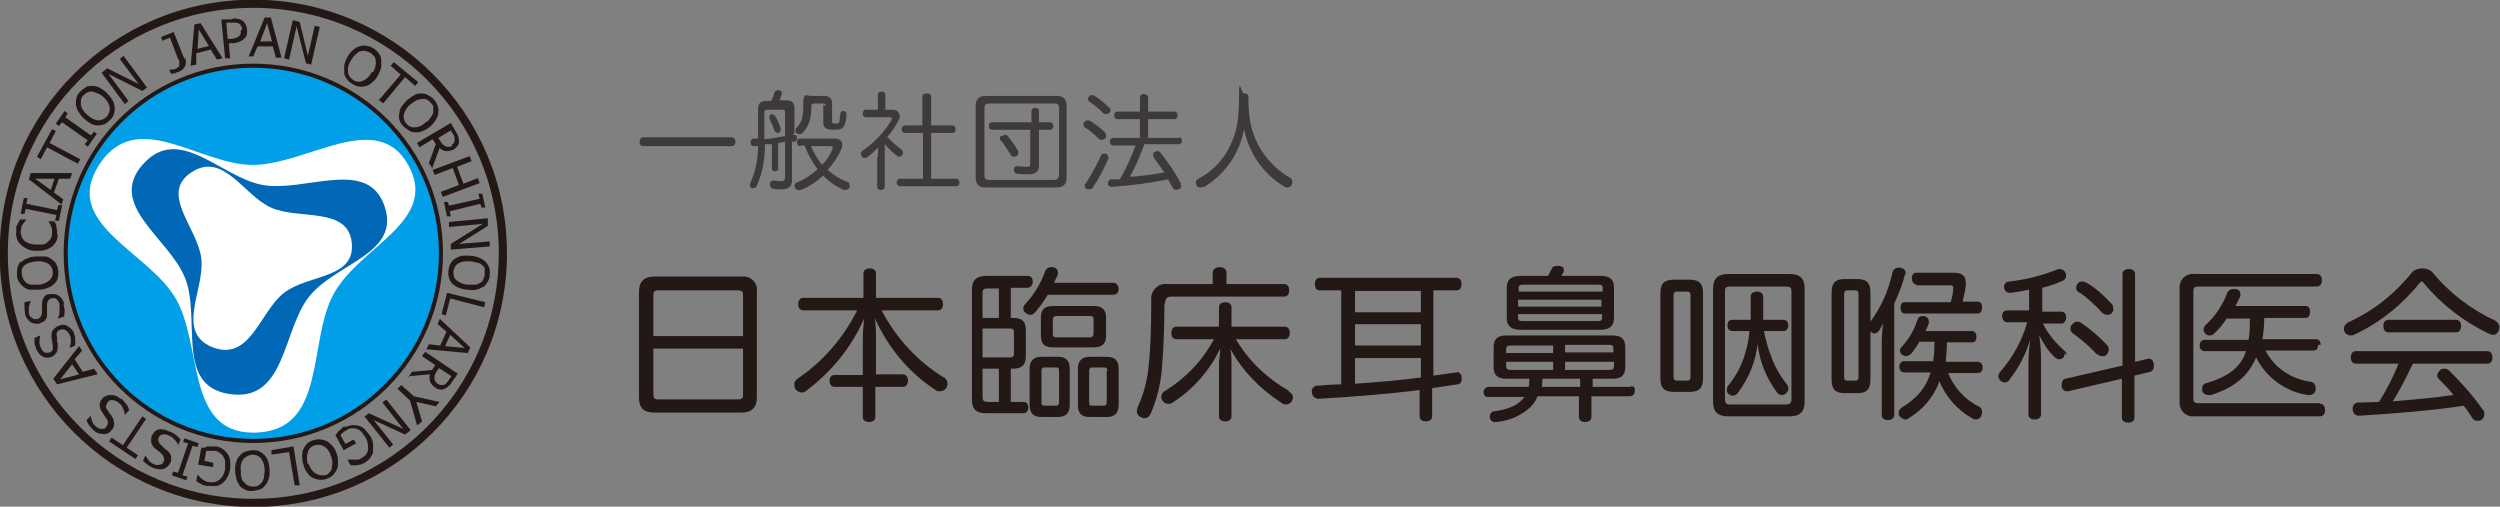 <?xml version="1.0" encoding="UTF-8"?>
<svg id="_レイヤー_2" data-name="レイヤー_2" xmlns="http://www.w3.org/2000/svg" version="1.1" viewBox="0 0 398.7 80.8">
  <rect x="0" y="0" width="398.7" height="80.8" fill="#808080" stroke="none"/>
  <!-- Generator: Adobe Illustrator 29.3.1, SVG Export Plug-In . SVG Version: 2.1.0 Build 151)  -->
  <defs>
    <style>
      .st0 {
        fill: #0068b6;
      }

      .st1 {
        fill: #3e3a39;
      }

      .st2 {
        fill: #231815;
      }

      .st3 {
        fill: #fff;
      }

      .st4 {
        stroke-width: 1.3px;
      }

      .st4, .st5 {
        fill: none;
        stroke: #231815;
        stroke-miterlimit: 10;
      }

      .st6 {
        fill: #009fe8;
      }

      .st5 {
        stroke-width: 1.3px;
      }
    </style>
  </defs>
  <path class="st1" d="M102.5,23.3c-.4,0-.5-.4-.5-.7s.2-.7.5-.7h14.2c.4,0,.6.4.6.7s-.2.7-.6.7h-14.2Z"/>
  <path class="st1" d="M126.4,21.5s0,0,.1,0c0,0,.1,0,.2,0,.3,0,.4.2.4.5h0c0,.3-.1.6-.4.6-.1,0-.2,0-.4,0v6.2c0,1-.6,1.4-1.6,1.4-.5,0-.9,0-1.4-.1-.3,0-.5-.3-.5-.6,0,0,0-.1,0-.2,0-.3.2-.5.5-.5,0,0,.1,0,.2,0,.3,0,.7.1,1,.1.5,0,.7-.1.7-.7v-5.6l-1.1.2v4.1c0,.3-.2.4-.5.4s-.5-.1-.5-.4v-3.9h-1.1c0,2.4-.4,4.6-1.3,6.6,0,.2-.3.4-.5.4-.1,0-.2,0-.3,0-.2,0-.3-.3-.3-.5,0-.1,0-.2.1-.4.8-1.8,1.2-3.8,1.2-5.8h-.7c0,0,0,0,0,0-.3,0-.5-.2-.5-.6h0c0-.3.2-.6.4-.6,0,0,0,0,0,0h.8v-4.7c0-.9.4-1.3,1.3-1.3h.8c.2-.4.4-.9.5-1.3,0-.2.3-.4.5-.4h.2c.3,0,.5.2.5.4,0,0,0,0,0,.1-.1.4-.2.7-.4,1.1h1.1c.9,0,1.3.4,1.3,1.3v3.9ZM125.2,17.9c0-.4-.2-.4-.5-.4h-2.3c-.3,0-.5.1-.5.4v4.3c1.1-.1,2.2-.3,3.3-.5v-3.9ZM123.2,18.3c.2,0,.4,0,.4.2.4.6.7,1.3.9,2,0,0,0,.2,0,.2,0,.2-.1.4-.3.5,0,0-.2,0-.2,0-.2,0-.4-.2-.5-.4-.2-.6-.5-1.3-.8-1.9,0,0,0-.1,0-.2,0-.2.1-.4.3-.5,0,0,.2,0,.3,0ZM127.6,23.3c-.3,0-.5-.2-.5-.6s.1-.6.5-.6h5.6c.5,0,1.1.3,1.1.8,0,0,0,.1,0,.2,0,.2,0,.4-.1.6-.5,1.2-1.3,2.4-2.2,3.4.9.8,2,1.5,3.1,1.9.2,0,.4.3.4.5,0,.1,0,.3,0,.4-.1.2-.3.3-.6.4-.1,0-.2,0-.3,0-1.2-.5-2.4-1.3-3.3-2.3-1.1,1-2.3,1.8-3.6,2.3-.1,0-.2,0-.4,0-.2,0-.4-.1-.5-.3,0-.1-.1-.2-.1-.4,0-.2.2-.5.4-.5,1.2-.5,2.3-1.2,3.3-2.1-.9-1.2-1.6-2.5-2.1-3.8h-.5ZM131.7,16.9c0-.3-.2-.4-.5-.4h-1.3c-.3,0-.5.1-.5.4,0,2.1-.4,3.2-1.4,4.3-.1.1-.3.2-.5.2-.2,0-.3,0-.5-.2-.2-.2-.2-.6,0-.8,0,0,0,0,0,0,1-1,1.1-1.8,1.1-3.8s.5-1.3,1.3-1.3h2c.9,0,1.3.4,1.3,1.2v2.8c0,.4.1.4.6.4s.5-.1.6-.4c0-.4.1-.8.1-1.1,0-.3.2-.5.5-.5,0,0,0,0,0,0h0c.3,0,.5.2.5.5,0,0,0,0,0,0,0,.7-.1,1.3-.4,1.9-.2.4-.6.6-1.6.6s-1.7-.2-1.7-1.1v-2.9ZM129.3,23.3c.5,1.1,1.1,2.1,1.8,3,.7-.7,1.3-1.6,1.7-2.6,0,0,0-.2,0-.2,0-.1-.1-.2-.3-.2h-3.3Z"/>
  <path class="st1" d="M140,25.2c0-.6,0-1.2.1-1.7-.6.6-1.2,1.1-1.8,1.6-.1,0-.3.1-.4.1-.2,0-.4-.1-.5-.3,0-.1-.1-.3-.1-.4,0-.2.1-.4.3-.5,1.9-1.3,3.5-3,4.6-4.9,0,0,0-.1,0-.2,0-.1,0-.2-.2-.2h-3.9c-.3,0-.5-.2-.5-.6s.2-.6.5-.6h1.9v-2.4c0-.3.3-.5.6-.5s.6.2.6.5v2.4h1.2c.6,0,1,.4,1.1.9,0,0,0,0,0,0,0,.2,0,.4-.1.6-.5,1-1.1,2-1.9,2.8.7.8,1.4,1.4,2.2,2,.2.1.3.3.3.5,0,.1,0,.3-.1.4-.1.2-.3.3-.5.3-.1,0-.3,0-.4-.2-.7-.5-1.3-1.1-1.9-1.8,0,.6,0,1.1,0,1.7v5.1c0,.3-.3.5-.6.5s-.6-.2-.6-.5v-4.8ZM144.3,21.2c-.3,0-.5-.3-.5-.6,0-.3.2-.6.5-.6,0,0,0,0,0,0h2.8v-4.6c0-.3.2-.5.7-.5s.7.2.7.5v4.6h3.4c.3,0,.5.2.5.6s-.2.6-.5.6h-3.4v7.3h4c.3,0,.5.2.5.6s-.2.6-.5.6h-9c-.3,0-.5-.3-.5-.6s.2-.6.5-.6h3.7v-7.3h-2.9Z"/>
  <path class="st1" d="M170.1,28.3c0,1.1-.5,1.6-1.6,1.6h-11.3c-1.1,0-1.6-.5-1.6-1.6v-11.4c0-1.1.5-1.6,1.6-1.6h11.3c1.1,0,1.6.5,1.6,1.6v11.4ZM168.1,28.7c.6,0,.8-.4.8-.9v-10.6c0-.5-.2-.7-.8-.7h-10.3c-.6,0-.8.2-.8.7v10.8c0,.5.2.7.8.7h10.3ZM158.2,20.7c-.3,0-.5-.2-.5-.6s.2-.6.5-.6h6.3v-1.8c0-.3.2-.5.6-.5s.6.2.6.5v1.8h1.8c.3,0,.5.3.5.6s-.2.6-.5.6h-1.8v5.6c0,1.1-.5,1.5-1.8,1.5-.6,0-1.1,0-1.7-.1-.3,0-.5-.3-.5-.5,0,0,0-.1,0-.2,0-.3.2-.5.5-.5,0,0,.1,0,.1,0,.4,0,.8.1,1.3.1.7,0,.7-.1.7-.6v-5.3h-6.3ZM160.2,21.5c.2,0,.4,0,.5.2.7.8,1.2,1.6,1.7,2.4,0,.1,0,.2,0,.3,0,.2-.1.4-.3.5-.1,0-.3.1-.4.1-.2,0-.4-.1-.5-.3-.5-.8-1-1.6-1.6-2.3-.2-.2-.2-.5,0-.7,0,0,0,0,.1,0,.1,0,.2-.1.4-.1h0Z"/>
  <path class="st1" d="M176.2,21.2c.2.1.2.3.2.5,0,.2,0,.3-.2.4-.1.1-.3.2-.5.2-.2,0-.3,0-.5-.2-.7-.7-1.4-1.3-2.2-1.8-.1,0-.2-.3-.2-.4,0-.1,0-.3.1-.4.1-.2.3-.3.6-.3.1,0,.2,0,.4.1.8.5,1.6,1.1,2.3,1.8ZM176.8,24.9c0,0,0,.2,0,.3-.7,1.6-1.5,3.2-2.5,4.7-.1.2-.3.3-.6.3-.2,0-.3,0-.4-.1-.2,0-.3-.3-.3-.4,0-.2,0-.4.2-.5.9-1.4,1.7-2.9,2.4-4.4,0-.2.3-.3.5-.3.1,0,.2,0,.3,0,.2.1.3.3.3.6h0ZM176.9,17.1c.1.1.2.3.2.5,0,.2,0,.3-.2.4-.1.1-.3.2-.5.2-.2,0-.3,0-.5-.2-.7-.7-1.4-1.3-2.2-1.8-.1,0-.2-.3-.2-.4,0-.2,0-.3.2-.4.2-.3.6-.3.9-.1.8.5,1.6,1.2,2.3,1.9ZM188,21.9c.3,0,.5.2.5.5,0,0,0,0,0,0,0,.4-.2.6-.5.6h-5.5c-.3.8-.6,1.6-.9,2.3-.4,1-.9,1.9-1.4,2.9,1.9-.1,3.7-.4,5.5-.7-.6-.8-1.2-1.7-1.7-2.4,0-.1-.1-.2-.1-.4,0-.2.1-.4.3-.5.1,0,.2-.1.4-.1.2,0,.4.1.5.3,1.2,1.5,2.3,3.1,3.2,4.8,0,.1,0,.3.1.4,0,.2-.1.5-.4.6-.1,0-.2,0-.4.1-.3,0-.5-.2-.6-.4-.2-.4-.5-.8-.7-1.3-3,.6-6,1-9,1.2h0c-.3,0-.6-.2-.6-.5,0,0,0,0,0,0h0c0-.4.2-.7.5-.7,0,0,0,0,0,0h1.4c1-1.7,1.8-3.5,2.5-5.4h-3.6c-.3,0-.5-.3-.5-.6,0-.3.2-.6.5-.6,0,0,0,0,0,0h4.3v-3h-3.6c-.3,0-.5-.2-.5-.6s.2-.6.5-.6h3.6v-2.3c0-.3.2-.5.6-.5s.7.2.7.5v2.3h4.2c.3,0,.5.2.5.6s-.2.6-.5.6h-4.2v3h4.9Z"/>
  <path class="st1" d="M191.9,29.8c-.1,0-.3.1-.5.1-.3,0-.5-.1-.6-.4,0-.1-.1-.3-.1-.4,0-.3.2-.5.4-.6,2.2-1.1,3.9-2.9,5-5.1,1.1-2.2,1.5-4.2,1.5-7.9s.3-.6.8-.6.7.2.7.6c0,3.7.5,5.5,1.6,7.7,1.2,2.2,3,4,5.1,5.2.2.1.3.4.3.6,0,.2,0,.3-.1.5-.1.2-.4.4-.6.4-.2,0-.3,0-.5-.1-3.4-2-5.7-5.3-6.5-9.2-.7,3.9-3.1,7.3-6.5,9.3Z"/>
  <path class="st2" d="M118.2,44.1h-13.8c-1.7,0-2.5.8-2.5,2.5v16.8c0,1.7.8,2.4,2.5,2.4h13.8c1.7,0,2.5-.8,2.5-2.4v-16.8c.2-1.2-.6-2.3-1.8-2.5-.2,0-.5,0-.7,0ZM118.5,55.6v7.4c0,.5-.2.7-.8.7h-12.7c-.6,0-.8-.2-.8-.7v-7.4h14.3ZM104.2,53.6v-6.6c0-.5.2-.7.8-.7h12.7c.6,0,.8.2.8.7v6.6h-14.4Z"/>
  <path class="st2" d="M150.5,60.2c-4.2-2.6-7.6-6.3-9.9-10.7h9c.5,0,.8-.4.8-1s-.3-1-.8-1h-9.9v-3.9c0-.5-.4-.8-1-.8s-1,.3-1,.8v3.9h-9.6c-.5,0-.8.4-.8,1s.3,1,.8,1h8.6c-2.2,4.4-5.4,8.1-9.5,10.9-.3.2-.6.6-.5,1,0,.3,0,.5.2.7.2.3.5.4.9.5.3,0,.6-.1.8-.3,4-3,7.2-6.9,9.2-11.5-.1,1.1-.2,2.3-.2,3.4v5.6h-4.5c-.5,0-.8.4-.8.9,0,0,0,0,0,0,0,.6.3,1,.8,1h4.5v4.8c0,.5.4.8,1,.8s1-.3,1-.8v-4.8h4.4c.5,0,.8-.4.8-1s-.3-1-.8-1h-4.3v-5.6c0-1.2,0-2.3-.2-3.4,2.1,4.7,5.4,8.7,9.7,11.5.2.2.5.2.7.2.4,0,.8-.2,1-.5.1-.2.2-.4.2-.7,0-.5-.3-.9-.7-1.1Z"/>
  <path class="st2" d="M163,64.1h-1.8v-5.3h.3c1.5,0,2.1-.6,2.1-2v-4.1c0-1.5-.6-2-2.1-2h-.3v-4.8h2.6c.5,0,.9-.4.9-.9,0,0,0,0,0-.1,0-.6-.3-.9-.8-.9h-6.6c-1.6,0-2.3.7-2.3,2.2v17.5c0,1.6.7,2.2,2.3,2.2h5.9c.5,0,.8-.4.8-.9,0-.5-.3-.9-.7-.9,0,0,0,0,0,0ZM161.7,53v3.4c0,.5-.2.6-.7.6h-4.3v-4.6h4.3c.5,0,.7,0,.7.6ZM156.7,50.7v-4c0-.5.2-.7.8-.7h1.8v4.7h-2.6ZM159.3,58.8v5.3h-1.8c-.5,0-.8-.2-.8-.7v-4.6h2.6Z"/>
  <path class="st2" d="M176.4,56.9h-2.6c-1.2,0-1.9.6-1.9,1.9v5.7c0,1.4.5,2,1.9,2h2.7c1.3,0,1.9-.6,1.9-2v-5.7c0-1.3-.6-1.9-1.9-1.9ZM176.5,59.2v4.9c0,.4-.1.6-.5.6h-1.8c-.4,0-.5-.1-.5-.6v-4.9c0-.5.2-.6.5-.6h1.8c.4,0,.6.1.6.6h0Z"/>
  <path class="st2" d="M168.7,56.9h-2.6c-1.2,0-1.9.6-1.9,1.9v5.7c0,1.4.6,2,1.9,2h2.6c1.3,0,1.9-.6,1.9-2v-5.7c0-1.3-.6-1.9-1.9-1.9ZM168.9,59.2v4.9c0,.4-.1.6-.5.6h-1.8c-.4,0-.5-.1-.5-.6v-4.9c0-.4.1-.6.5-.6h1.8c.3,0,.5,0,.5.6h0Z"/>
  <path class="st2" d="M168,55.4h6.4c1.4,0,2-.6,2-1.9v-2.8c0-1.3-.6-1.9-2-1.9h-6.4c-1.5,0-2,.6-2,1.9v2.8c0,1.3.5,1.9,2,1.9ZM167.9,53.2v-2.2c0-.4.2-.6.6-.6h5.3c.5,0,.6.1.6.6v2.2c0,.4-.2.6-.6.6h-5.3c-.5,0-.6-.2-.6-.6h0Z"/>
  <path class="st2" d="M177.6,45.1h-9.5c.2-.4.4-.9.6-1.3,0-.1,0-.2,0-.4,0-.4-.2-.6-.7-.8h0c-.1,0-.2,0-.4,0-.4,0-.7.2-.9.6-.7,2-1.8,3.8-3.2,5.3-.2.2-.3.4-.3.7,0,.3.1.6.4.7.2.2.4.3.7.3.3,0,.5-.1.7-.3.8-.9,1.5-1.9,2.1-2.9h10.5c.5,0,.8-.4.8-.9s-.3-1-.8-1Z"/>
  <path class="st2" d="M205.5,62.3c-3.5-2-6.4-4.8-8.4-8.2h7.8c.5,0,.8-.4.8-1s-.3-1-.8-1h-8.5v-3.1c0-.5-.4-.8-1-.8s-1,.3-1,.8v3.1h-6.8c-.5,0-.8.4-.8,1s.3,1,.8,1h6c-1.8,3.4-4.6,6.3-7.9,8.3-.3.2-.5.5-.5.9,0,.2,0,.4.2.6.2.3.5.5.9.5.3,0,.5,0,.7-.2,3.3-2.1,5.9-5.1,7.6-8.6,0,.8-.2,1.8-.2,2.4v8.4c0,.5.4.8,1,.8s1-.3,1-.8v-8.4c0-.8,0-1.6-.2-2.4,1.9,3.5,4.7,6.4,8.1,8.6.2.2.5.3.8.3.4,0,.7-.2.9-.5.1-.2.2-.4.2-.6,0-.4-.2-.7-.6-.9Z"/>
  <path class="st2" d="M185.8,48.4c0-.8.3-1.1,1.1-1.1h17.9c.5,0,.8-.4.8-1s-.3-1-.8-1h-9.2v-1.8c0-.5-.4-.9-1.1-.9s-1.1.4-1.1.9v1.8h-7.2c-1.3-.2-2.5.8-2.6,2.1,0,.2,0,.4,0,.6,0,4-.1,7.5-.4,10.2-.2,2.4-.8,4.7-1.8,6.8,0,.2-.1.4-.1.6,0,.4.3.8.6.9.2.1.4.2.6.2.5,0,.8-.3,1-.7,1-2.3,1.6-4.7,1.8-7.2.3-3.5.4-6.9.4-10.4Z"/>
  <path class="st2" d="M232.4,59.4c0,0-.1,0-.2,0l-3.6.5v-13.6h3.7c.6,0,.8-.5.8-1s-.3-1-.8-1h-21.8c-.5,0-.8.4-.8,1s.2,1,.8,1h3.4v15c-1.2,0-2.5.1-3.6.2h-.2c-.5,0-.9.4-.9.9,0,0,0,0,0,0h0c0,.7.4,1.1,1,1.2h0c5.2-.3,10.7-.7,16.2-1.4v4.2c0,.5.4.8,1,.8s1-.3,1-.8v-4.5c1.3-.2,2.6-.4,4-.6.5,0,.8-.5.7-1,0,0,0,0,0,0v-.2c0-.4-.4-.8-.8-.8ZM216.1,61.3v-4.2h10.5v3.1c-3,.4-6.2.7-10.5,1ZM226.6,51.7v3.4h-10.5v-3.4h10.5ZM226.6,46.4v3.4h-10.5v-3.4h10.5Z"/>
  <path class="st2" d="M242.4,52.6h12.8c1.5,0,2.2-.6,2.2-1.9v-4.8c0-1.3-.6-1.9-2.2-1.9h-6.2c.1-.2.3-.5.4-.7,0,0,0-.2,0-.3,0-.3-.2-.5-.7-.6-.1,0-.3,0-.4,0-.3,0-.7.1-.8.4-.2.4-.4.8-.6,1.2h-4.4c-1.5,0-2.2.6-2.2,1.9v4.8c0,1.3.7,1.9,2.2,1.9ZM255.5,46.5h-13.3v-.6c0-.4.2-.5.7-.5h12c.5,0,.7.1.7.5v.6ZM242.1,48.9v-1.1h13.3v1.1h-13.3ZM255.5,50.1v.6c0,.4-.2.5-.7.5h-12c-.5,0-.7-.1-.7-.5v-.6h13.4Z"/>
  <path class="st2" d="M260.1,61.7h-6.1v-1.3h3.2c1.4,0,2-.6,2-1.9v-3.1c0-1.3-.6-1.9-2-1.9h-17c-1.4,0-2,.6-2,1.9v3.1c0,1.3.6,1.9,2,1.9h3.7c0,.4,0,.9-.1,1.3h-6.4c-.4,0-.7.3-.8.7,0,0,0,0,0,.1,0,.4.2.8.6.8,0,0,0,0,.1,0h5.8c-.1.2-.3.4-.5.6-.8.8-2.2,1.4-4.3,1.7-.4,0-.7.4-.7.8,0,0,0,.1,0,.2,0,.4.5.8.9.7h.2c2-.2,3.9-1,5.4-2.4.5-.5.9-1.1,1.1-1.7h6.6v3.3c0,.5.4.8,1,.8s1-.3,1-.8v-3.3h6.1c.4,0,.8-.3.8-.7,0,0,0,0,0-.1.1-.6-.1-.8-.6-.8ZM252,60.4v1.3h-6.1c0-.4.1-.9.1-1.3h6ZM247.7,57.7v1.3h-6.8c-.5,0-.7-.2-.7-.6v-.7h7.5ZM240.2,56.3v-.6c0-.4.2-.6.7-.6h6.8v1.2h-7.5ZM256.6,59h-7v-1.3h7.8v.7c0,.4-.2.6-.7.6h0ZM249.6,56.3v-1.3h7c.5,0,.7.1.7.6v.6h-7.7Z"/>
  <path class="st2" d="M285.4,43.7h-9.8c-1.6,0-2.4.7-2.4,2.3v18.1c0,1.6.8,2.3,2.4,2.3h9.8c1.6,0,2.4-.7,2.4-2.3v-18.1c0-1.6-.7-2.3-2.4-2.3ZM285.7,46.4v17.3c0,.5-.2.8-.8.8h-9c-.6,0-.8-.2-.8-.8v-17.3c0-.5.2-.7.8-.7h9c.6,0,.8.2.8.7h0Z"/>
  <path class="st2" d="M269.4,44.6h-2.4c-1.6,0-2.2.6-2.2,2.2v13.5c0,1.6.6,2.2,2.2,2.2h2.4c1.6,0,2.2-.6,2.2-2.2v-13.5c0-1.6-.6-2.2-2.2-2.2ZM269.6,47.1v13c0,.5-.2.6-.6.6h-1.5c-.4,0-.6-.1-.6-.6v-13c0-.5.2-.6.6-.6h1.5c.4,0,.6.1.6.6Z"/>
  <path class="st2" d="M282.4,56.7c-.5-1.3-.8-2.6-1.1-3.9h3.1c.5,0,.8-.4.8-.9s-.3-.9-.8-.9h-3.2c0-.7,0-1.4,0-2.2v-1.4c0-.6-.4-.9-1-.9s-1,.3-1,.8c0,1.4,0,2.6,0,3.7h-2.9c-.5,0-.8.3-.8.9s.3.9.8.9h2.7c-.1,1.2-.3,2.4-.7,3.6-.5,1.8-1.4,3.5-2.6,5-.2.2-.3.5-.3.8,0,.3.1.6.4.7.2.2.4.2.6.2.3,0,.6-.2.8-.5,1.7-2.3,2.8-4.9,3.1-7.8.3,2.8,1.4,5.5,3.1,7.8.2.3.5.4.8.4.5,0,1-.5,1-1,0-.3-.1-.6-.3-.8-1.1-1.4-2-3-2.5-4.6Z"/>
  <path class="st2" d="M303.9,43.8c0,0,0-.2,0-.3,0-.4-.3-.7-.8-.8-.1,0-.2,0-.4,0-.4,0-.8.3-.9.8-.6,2.8-1.8,5.5-3.5,7.8v-4.6c0-1.6-.6-2.2-2.1-2.2h-2c-1.5,0-2.1.6-2.1,2.2v13.8c0,1.6.6,2.2,2.1,2.2h2c1.5,0,2.1-.6,2.1-2.2v-7.7h0c.1.2.3.3.6.4.3,0,.6-.2.8-.5.2-.3.4-.7.6-1.1-.1,1-.2,2-.2,2.9v11.7c0,.5.4.8,1,.8s1-.4,1-.8v-17.8c.7-1.5,1.3-3,1.7-4.6h0ZM296.4,46.9v13.2c0,.5-.2.6-.6.6h-1.1c-.4,0-.6-.1-.6-.6v-13.2c0-.5.2-.6.6-.6h1.1c.4,0,.6.1.6.6Z"/>
  <path class="st2" d="M315.7,64.9c-2.3-1.1-4.1-3.1-5-5.4h4.7c.5,0,.8-.4.8-.9s-.3-.9-.8-.9h-5.1c.1-1,.2-2.1.2-3.1h4c.5,0,.7-.3.7-.9s-.3-.9-.7-.9h-7.4c.2-.4.3-.8.5-1.2,0-.1,0-.2,0-.4,0-.4-.3-.7-.7-.8,0,0-.2,0-.3,0-.4,0-.7.2-.8.6-.5,1.6-1.4,3.1-2.5,4.3-.2.2-.3.4-.3.6,0,.3.1.5.4.7.2.1.4.2.6.2.3,0,.6-.2.8-.4.5-.6.9-1.2,1.3-1.9h2.4c0,1,0,2.1-.2,3.1h-4.6c-.5,0-.8.4-.8.9s.3.9.8.9h4.2c-.7,2.3-2,4-4.6,5.6-.3.2-.5.5-.5.8,0,.2,0,.4.1.5.2.3.5.5.9.6.2,0,.4,0,.6-.2,2.3-1.4,4-3.4,4.9-5.9,1,2.5,2.9,4.6,5.2,5.9.2.1.4.2.6.2.4,0,.7-.2.9-.6,0-.2.1-.4.1-.6,0-.4-.2-.8-.6-.9Z"/>
  <path class="st2" d="M305.7,45.5h5.3c.4,0,.5.1.5.4h0c0,.9-.2,1.6-.4,2.3h-7.3c-.5,0-.7.3-.7.9s.3.9.7.9h11.6c.5,0,.7-.4.7-1s-.3-.9-.7-.9h-2.4c.2-.8.4-1.7.5-2.6,0-.1,0-.3,0-.4,0-1.1-.6-1.6-1.9-1.6h-6c-.5,0-.7.4-.7.9s.3,1,.8,1Z"/>
  <path class="st2" d="M331.6,46.6c1.4,1,2.6,2.1,3.7,3.3.2.2.5.3.8.3.3,0,.6-.1.7-.3.2-.2.3-.5.2-.7,0-.3,0-.5-.2-.7-1.2-1.3-2.5-2.5-4-3.4-.2-.1-.5-.2-.7-.2-.3,0-.6.1-.7.3-.2.2-.3.4-.3.7,0,.3.2.6.5.8Z"/>
  <path class="st2" d="M334.5,56.5c.2.2.5.3.8.3.3,0,.5,0,.7-.3.2-.2.3-.5.3-.8,0-.3-.1-.5-.3-.7h0c-1.2-1.3-2.6-2.5-4.1-3.5-.4-.3-1-.3-1.4.2-.2.2-.3.4-.3.7,0,.3.1.5.3.7,1.4,1,2.7,2.1,3.9,3.4Z"/>
  <path class="st2" d="M342.8,57.2c0,0-.1,0-.2,0l-2.1.5v-14c0-.5-.4-.8-1-.8s-1,.3-1,.8v14.6l-9.1,2.1c-.4,0-.6.5-.6.9,0,0,0,.2,0,.3,0,.4.4.8.8.8,0,0,.2,0,.2,0l8.6-2v6.2c0,.5.4.8,1,.8s1-.3,1-.8v-6.7l2.5-.6c.4-.1.6-.5.6-.9,0-.1,0-.2,0-.3-.1-.6-.4-.9-.8-.9Z"/>
  <path class="st2" d="M329.6,56.7c0-.3-.1-.6-.4-.8-1.4-1.2-2.6-2.7-3.4-4.3h2.9c.5,0,.8-.4.8-1s-.3-.9-.8-.9h-3v-3.8c1.1-.3,2.2-.6,3.2-1.1.3-.1.6-.4.6-.8,0-.2,0-.4-.1-.5-.1-.3-.5-.6-.9-.6-.2,0-.3,0-.5.1-2.4,1-5,1.6-7.6,1.9-.4,0-.8.4-.8.8,0,0,0,0,0,0h0c0,.6.4,1,.9,1,0,0,0,0,0,0h.1c1-.1,2-.3,3-.5v3.3h-3.5c-.5,0-.8.4-.8.9s.3,1,.8,1h3.2c-.8,2.9-2.3,5.6-4.3,7.9-.2.2-.3.5-.3.7,0,.3.2.6.4.8.2.1.4.2.6.2.3,0,.7-.2.8-.5,1.5-1.9,2.6-4.1,3.3-6.4h0c-.2,1.3-.3,2.6-.3,3.8v8.2c0,.5.4.8,1,.8s1-.3,1-.8v-9c0-1.2-.1-2.5-.3-3.7.6,1.3,1.4,2.5,2.4,3.5.2.2.5.4.8.4.3,0,.5-.1.7-.3.1-.2.2-.5.2-.7Z"/>
  <path class="st2" d="M370.1,55c0-.6-.3-.9-.8-.9h-8.5c.2-1.1.3-2.3.3-3.4h6.6c.5,0,.7-.4.7-1s-.3-.9-.7-.9h-11.2c.3-.6.6-1.1.8-1.6,0-.1,0-.2,0-.3,0-.4-.3-.8-.8-.8-.1,0-.3,0-.4,0-.4,0-.7.2-.9.6-.7,1.9-1.9,3.7-3.4,5.1-.4.3-.5.9-.2,1.3,0,0,0,0,.1.1.2.2.4.3.7.3.3,0,.5-.1.7-.3.8-.7,1.4-1.5,2-2.4h3.7c0,1.1,0,2.3-.2,3.4h-7c-.5,0-.8.4-.8.9s.3.9.8.9h6.6c-.8,2.5-2.7,4-6.3,5.1-.4,0-.7.4-.7.8,0,.2,0,.3,0,.4.1.4.5.7,1,.7.1,0,.3,0,.4,0,3.8-1.2,6-3.1,7.2-6,1.6,3.2,4.7,5.5,8.3,6,0,0,.1,0,.2,0,.5,0,.9-.3,1-.8,0,0,0-.2,0-.3,0-.5-.3-.9-.7-1-3.1-.4-5.9-2.2-7.3-5h7.7c.5,0,.7-.4.7-.9Z"/>
  <path class="st2" d="M370,64.3h-19.4c-.6,0-.8-.2-.8-.7v-17.2c0-.5.2-.7.8-.7h18.9c.5,0,.8-.4.8-1s-.3-1-.8-1h-19.4c-1.2-.2-2.3.6-2.5,1.8,0,.2,0,.4,0,.6v17.9c-.1,1.2.7,2.3,1.9,2.4.2,0,.4,0,.6,0h19.9c.5,0,.8-.4.8-1s-.3-1-.8-1Z"/>
  <path class="st2" d="M398.1,51.2c-4-1.8-7.5-4.5-10.2-7.8-.4-.4-1-.6-1.6-.6-.6,0-1.2.2-1.6.6-2.7,3.4-6.2,6.2-10.2,8-.4.2-.7.6-.7,1,0,.2,0,.3.1.5.2.4.6.6,1,.6.2,0,.3,0,.5-.1,4.1-1.9,7.7-4.8,10.5-8.3.1-.1.2-.2.3-.2s.2,0,.3.2c2.8,3.4,6.4,6.2,10.4,8.1.2.1.5.2.7.2.4,0,.8-.3.9-.7,0-.2.1-.3.1-.5,0-.4-.3-.9-.7-1Z"/>
  <path class="st2" d="M396.9,56h-21.2c-.5,0-.8.4-.8,1s.3,1,.8,1h6.8c-.8,2.1-1.9,4.2-3.1,6.1-1,0-2.2.1-3.3.1-.5,0-.9.4-.9.9,0,0,0,0,0,.1h0c0,.6.4,1.1,1,1.1h0c6.6-.4,12.2-.9,16.7-1.6.6.7,1,1.4,1.4,2,.2.3.5.4.8.4.3,0,.5,0,.7-.2.3-.2.4-.5.4-.9,0-.2,0-.4-.2-.6-1.6-2.3-3.5-4.4-5.4-6.3-.2-.2-.5-.3-.8-.3-.3,0-.5,0-.7.3-.2.2-.4.4-.4.7,0,.2,0,.4.2.6.8.8,1.7,1.7,2.4,2.6-2.9.4-6,.7-9.7,1,1.2-1.9,2.2-3.9,3.2-6h11.9c.5,0,.8-.4.8-1s-.3-1-.8-1Z"/>
  <path class="st2" d="M391.7,53c.5,0,.8-.4.8-1s-.3-1-.8-1h-10.8c-.5,0-.8.4-.8,1s.3,1,.8,1h10.8Z"/>
  <path class="st2" d="M29.5,9.2c.2.4.2.9,0,1.4-.2.4-.6.7-1.1.9-.2,0-.3.1-.5.2-.2,0-.4,0-.6.1l-.3-.7h.4c.2,0,.3,0,.5-.1.2,0,.4-.2.5-.3.1,0,.2-.2.2-.4,0-.1,0-.3,0-.4,0-.2-.1-.4-.2-.5l-1.3-3.4-1.2.5-.2-.6,2-.8,1.7,4.3Z"/>
  <path class="st2" d="M30.4,10.5l.6-6.6,1-.2,3.5,5.6-.9.2-1-1.6-2.3.6v1.8c-.1,0-.9.2-.9.2ZM33.3,7.3l-1.6-2.6-.2,3.1,1.9-.5Z"/>
  <path class="st2" d="M39.4,4.6c0,.3,0,.5,0,.8,0,.2-.2.5-.4.7-.2.2-.4.4-.7.5-.3.2-.7.2-1.1.3h-.7c0,0,.2,2.4.2,2.4h-.8c0,0-.6-6.2-.6-6.2h1.6c.3-.2.6-.2.9-.1.2,0,.5.1.7.2.2.1.5.3.6.6.2.3.3.6.3.9ZM38.6,4.7c0-.2,0-.4-.2-.6,0-.2-.2-.3-.4-.4-.1,0-.3-.1-.5-.1-.2,0-.4,0-.7,0h-.7c0,0,.2,2.6.2,2.6h.6c.3,0,.5-.1.8-.2.2,0,.4-.2.5-.3.1-.1.2-.3.2-.4,0-.2,0-.4,0-.5Z"/>
  <path class="st2" d="M39.7,8.9l2.5-6.1h1c0,0,1.7,6.4,1.7,6.4h-.9l-.5-1.8h-2.4c0-.1-.7,1.6-.7,1.6h-.8ZM43.4,6.7l-.8-3-1.1,2.9h1.9Z"/>
  <path class="st2" d="M49.7,10.3l-.9-.2-1.5-5.9-1.2,5.3-.8-.2,1.4-6.1,1.1.3,1.3,5.4,1.1-4.8.8.2-1.4,6.1Z"/>
  <path class="st2" d="M60.8,9.5c0,.4,0,.8,0,1.2-.1.5-.3.9-.5,1.3-.2.4-.5.8-.9,1.1-.3.3-.6.5-1,.6-.4.1-.7.2-1.1.1-.4,0-.7-.2-1.1-.4-.3-.2-.6-.4-.9-.8-.2-.3-.4-.6-.4-1,0-.4,0-.8,0-1.2.1-.5.3-.9.5-1.3.2-.4.5-.8.9-1.1.3-.3.6-.5,1-.6.3-.1.7-.2,1.1-.1.8.1,1.5.5,2,1.2.2.3.4.6.4,1ZM59.5,11.5c.2-.3.3-.6.4-1,0-.3.1-.6,0-.9,0-.3-.1-.5-.3-.7-.2-.2-.4-.4-.6-.5-.2-.1-.5-.2-.8-.3-.3,0-.5,0-.8.1-.3.1-.5.3-.7.5-.3.3-.5.5-.7.9-.4.6-.6,1.2-.5,1.9,0,.5.4,1,.9,1.3.5.3,1,.3,1.5.1.6-.3,1.1-.8,1.4-1.4h0Z"/>
  <path class="st2" d="M60.3,16.1l3.6-4.2-1.6-1.4.5-.6,3.9,3.2-.5.6-1.6-1.4-3.5,4.2-.6-.5Z"/>
  <path class="st2" d="M69.9,18c0,.4-.2.8-.4,1.1-.2.4-.6.8-.9,1.1-.4.3-.7.5-1.2.7-.4.2-.8.2-1.1.2-.4,0-.7,0-1.1-.3-.3-.2-.6-.4-.9-.7-.3-.3-.5-.6-.6-1-.1-.3-.1-.7,0-1.1,0-.4.2-.8.4-1.1.3-.4.6-.7.9-1,.4-.3.8-.6,1.2-.8.4-.2.7-.2,1.1-.2.3,0,.7.1,1,.3.4.2.7.4.9.7.3.3.5.6.6,1,.1.3.2.7.1,1ZM68,19.5c.3-.2.5-.5.7-.8.2-.2.3-.5.4-.8,0-.3,0-.5,0-.8,0-.3-.2-.5-.4-.7-.2-.2-.4-.4-.6-.5-.2-.1-.5-.2-.8-.1-.3,0-.6.1-.9.2-.3.2-.6.4-.9.6-.5.4-.9,1-1.1,1.6-.1.5,0,1.1.4,1.5.3.4.9.7,1.4.6.7,0,1.3-.4,1.8-.9h0Z"/>
  <path class="st2" d="M69,26.9l-.6-.9,1.1-3-.5-.8-2.1,1.3-.4-.7,5.4-3.2.8,1.4c.2.3.3.5.4.8,0,.2.1.5.1.7,0,.3,0,.5-.2.7-.1.2-.4.5-.6.6-.3.2-.8.3-1.2.3-.4,0-.8-.2-1.1-.5l-1.2,3.3ZM72,23.1c.1,0,.3-.2.4-.3,0-.1.1-.3.1-.4,0-.2,0-.3,0-.4,0-.2-.1-.4-.2-.5l-.4-.7-2,1.2.4.6c.1.2.2.4.4.5.1.1.3.2.5.3.2,0,.3,0,.5,0,.2,0,.3-.1.5-.2h0Z"/>
  <path class="st2" d="M70.6,31.4l-.3-.8,2.9-1.1-1-2.7-2.9,1.1-.3-.8,5.9-2.2.3.8-2.3.9,1,2.7,2.3-.9.3.8-5.9,2.2Z"/>
  <path class="st2" d="M71.3,34.6l-.5-2.4h.6c0-.1.2.6.2.6l4.9-1.1-.2-.8h.6c0-.1.5,2.2.5,2.2h-.6c0,.1-.2-.6-.2-.6l-4.9,1.2.2.8h-.6Z"/>
  <path class="st2" d="M71.9,39.8v-.9c0,0,5.1-3.2,5.1-3.2l-5.4.5v-.8c0,0,6.2-.6,6.2-.6v1.2c.1,0-4.6,2.9-4.6,2.9l4.9-.4v.8c0,0-6.2.5-6.2.5Z"/>
  <path class="st2" d="M77.1,45.7c-.3.2-.7.4-1.1.5-.5.1-.9.1-1.4,0-.5,0-.9-.1-1.4-.3-.4-.1-.7-.4-1-.6-.3-.3-.5-.6-.6-1-.2-.7-.1-1.6.2-2.2.2-.3.4-.6.7-.8.3-.2.7-.4,1.1-.5.5,0,.9-.1,1.4,0,.5,0,.9.1,1.4.3.4.1.7.4,1,.6.3.3.4.6.6.9.1.4.2.8.1,1.2,0,.4-.1.8-.3,1.1-.2.3-.4.6-.7.9ZM74.7,45.4c.4,0,.7,0,1.1,0,.3,0,.6-.2.8-.3.2-.1.4-.3.5-.6.1-.2.2-.5.2-.8,0-.3,0-.5,0-.8,0-.2-.2-.5-.4-.6-.2-.2-.5-.4-.8-.4-.3-.1-.7-.2-1.1-.2-.7-.1-1.3,0-1.9.3-.5.3-.7.8-.8,1.3,0,.5.1,1.1.5,1.4.5.4,1.2.7,1.8.7h0Z"/>
  <path class="st2" d="M70.4,50.2l.9-3.5,6.1,1.5-.2.8-5.4-1.4-.7,2.7-.7-.2Z"/>
  <path class="st2" d="M70.2,50.9l4.8,4.5-.4.9-6.6-.6.4-.8,1.8.2,1-2.2-1.4-1.2.3-.8ZM71,55.2l3.1.3-2.3-2.1-.8,1.8Z"/>
  <path class="st2" d="M65.1,60.2l.6-.9,3.2-.3.5-.8-2.1-1.4.5-.7,5.2,3.5-.9,1.3c-.2.3-.3.5-.6.7-.2.2-.4.3-.6.4-.2.1-.5.2-.7.1-.3,0-.6-.1-.8-.3-.3-.2-.6-.5-.8-.9-.1-.4-.2-.8,0-1.2l-3.5.3ZM69.8,61.2c.1,0,.3.2.5.2.2,0,.3,0,.4,0,.1,0,.3-.1.4-.2.1-.1.3-.3.4-.5l.5-.7-2-1.3-.4.6c-.1.2-.2.4-.3.6,0,.2,0,.4,0,.5,0,.2,0,.3.2.5.1.2.3.3.4.4h0Z"/>
  <path class="st2" d="M66.5,67.8l-1.1-3.9-2-1.9.6-.6,2,1.8,4.1.9-.6.7-3.1-.7.9,3.1-.7.6Z"/>
  <path class="st2" d="M58.1,66.5l.7-.6,5.5,2.5-3.3-4.2.6-.5,3.9,4.9-.9.7-5-2.3,3.1,3.9-.6.5-3.9-4.9Z"/>
  <path class="st2" d="M54.9,68.2c.4-.2.8-.3,1.2-.4.4,0,.8,0,1.1.1.4.1.7.3,1,.6.3.3.6.7.9,1.1.2.4.4.8.4,1.3,0,.4,0,.8,0,1.2-.1.4-.3.7-.5,1-.3.3-.6.6-1,.8-.2,0-.4.2-.6.2-.2,0-.4.1-.5.1h-.5c0,0-.5,0-.5,0l-.5-.9h.5c.2,0,.4,0,.5,0,.2,0,.4,0,.6,0,.2,0,.5-.1.7-.3.5-.2.9-.7,1-1.3,0-.6,0-1.3-.4-1.9-.2-.3-.4-.6-.6-.9-.2-.2-.5-.4-.8-.5-.3-.1-.5-.1-.8-.1-.3,0-.6.1-.8.3-.2.1-.4.2-.6.4-.2.1-.3.3-.4.4l.8,1.4,1.3-.7.4.6-2,1.1-1.3-2.4c0-.1.2-.2.3-.4.1-.1.2-.3.4-.4.1-.1.3-.3.4-.4.2-.1.3-.2.5-.3Z"/>
  <path class="st2" d="M49.8,76.2c-.3-.2-.6-.5-.8-.8-.3-.4-.5-.8-.6-1.3-.2-.4-.2-.9-.2-1.4,0-.4,0-.8.2-1.1.1-.3.4-.6.6-.9.3-.2.6-.4,1-.5.4-.1.8-.2,1.2-.1.4,0,.7.2,1,.3.3.2.6.5.9.8.3.4.5.8.6,1.2.2.4.2.9.2,1.4,0,.4,0,.8-.2,1.1-.1.3-.4.6-.6.9-.6.5-1.4.8-2.2.7-.4,0-.7-.2-1-.3ZM49.2,73.9c.1.4.3.7.5,1,.2.2.4.5.6.6.2.1.5.2.7.3.3,0,.5,0,.8,0,.3,0,.5-.2.7-.4.2-.2.3-.4.4-.6,0-.3.1-.6.1-.9,0-.4,0-.7-.2-1.1-.2-.7-.5-1.2-1.1-1.6-.8-.5-2-.3-2.5.6,0,0-.1.2-.1.3-.2.6-.2,1.3,0,2h0Z"/>
  <path class="st2" d="M43.2,71.8l3.6-.6,1,6.2h-.8c0,.1-.9-5.3-.9-5.3l-2.8.4v-.7Z"/>
  <path class="st2" d="M38.2,77.4c-.2-.3-.4-.6-.5-1-.1-.5-.2-.9-.2-1.4,0-.5,0-.9.2-1.4.1-.4.3-.7.6-1,.2-.3.6-.5.9-.6.4-.1.7-.2,1.1-.2.4,0,.8,0,1.1.2.3.1.6.4.9.7.2.3.4.6.5,1,.1.4.2.9.2,1.4,0,.5,0,.9-.2,1.4-.1.4-.3.7-.6,1-.2.3-.5.5-.9.6-.4.1-.8.2-1.1.2-.4,0-.8,0-1.1-.2-.3-.1-.6-.4-.9-.6ZM38.4,75c0,.4,0,.7.1,1.1,0,.3.2.6.4.8.2.2.4.4.6.5.2.1.5.2.8.2.3,0,.5,0,.8-.1.2-.1.4-.3.6-.5.2-.2.3-.5.4-.8,0-.4.1-.7.1-1.1,0-.7-.1-1.3-.5-1.9-.6-.8-1.7-.9-2.5-.3,0,0-.2.2-.3.2-.4.5-.6,1.2-.5,1.9h0Z"/>
  <path class="st2" d="M34.4,71.2c.4,0,.8.2,1.1.4.3.2.6.5.8.8.2.3.4.7.4,1.1.1.9,0,1.9-.5,2.7-.2.4-.5.7-.8.9-.3.2-.6.4-1,.4-.4,0-.8,0-1.2,0-.2,0-.4,0-.6-.1-.2,0-.4-.1-.5-.2l-.4-.2-.4-.3.2-1h0l.3.3c.1.1.3.3.4.4.2.1.3.2.5.3.2.1.4.2.7.2.6.1,1.1,0,1.6-.4.5-.4.8-1,.9-1.7,0-.4,0-.7,0-1.1,0-.3-.1-.6-.3-.9-.1-.2-.3-.4-.6-.6-.2-.2-.5-.3-.8-.3-.2,0-.5,0-.7,0-.2,0-.4,0-.6,0l-.3,1.6,1.4.3v.7c-.1,0-2.4-.4-2.4-.4l.5-2.7h.5c.2-.1.4-.2.5-.2h.6c.2,0,.4,0,.5,0Z"/>
  <path class="st2" d="M29.4,69.9l2.3.8-.2.6-.8-.2-1.6,4.7.8.2-.2.6-2.3-.8.2-.6.8.2,1.6-4.7-.8-.2.2-.6Z"/>
  <path class="st2" d="M27.1,68.8c.4.2.7.4,1,.6.2.2.5.4.7.7l-.4.9h0c-.1-.3-.3-.7-.6-.9-.2-.3-.5-.5-.8-.6-.3-.2-.7-.3-1.1-.2-.3,0-.5.3-.6.5-.1.2-.1.4,0,.6,0,.2.2.4.4.6.1.1.3.2.4.4l.5.4c.2.1.3.3.4.4.1.2.2.3.3.5,0,.2,0,.4,0,.6,0,.2,0,.4-.2.6-.2.4-.6.8-1.1.9-.5.1-1.1,0-1.6-.2-.3-.1-.6-.3-.9-.5-.2-.2-.5-.4-.7-.6l.4-.9h0c.1.3.3.5.5.8.2.3.5.5.8.6.3.2.7.2,1,.1.3,0,.5-.2.6-.5.1-.2.1-.4,0-.7,0-.2-.2-.4-.4-.6-.1-.1-.3-.3-.5-.4l-.5-.4c-.3-.3-.5-.6-.6-1,0-.3,0-.7.1-1,.1-.2.3-.4.4-.6.2-.2.4-.3.6-.4.3,0,.5-.1.8,0,.3,0,.6.1.9.3Z"/>
  <path class="st2" d="M23.3,66.8l-3.1,4.6,1.8,1.2-.4.6-4.2-2.8.4-.6,1.8,1.2,3.1-4.6.7.5Z"/>
  <path class="st2" d="M19.4,63.6c.3.3.5.6.8.9.2.3.3.6.4.9l-.7.8h0c0-.4-.1-.7-.3-1.1-.1-.3-.3-.6-.6-.8-.3-.3-.6-.4-1-.5-.3,0-.6,0-.8.3-.1.2-.2.4-.3.6,0,.2,0,.5.2.6l.3.5.4.5c.1.2.2.4.3.6,0,.2.1.4.1.6,0,.2,0,.4-.1.6,0,.2-.2.4-.4.6-.3.4-.8.6-1.3.5-.6,0-1.1-.2-1.5-.6-.2-.2-.5-.5-.7-.8-.2-.2-.3-.5-.4-.8l.7-.7h0c0,.3.1.6.2.9.1.3.3.6.6.8.2.2.5.4.9.4.3,0,.6,0,.7-.3.2-.2.3-.4.3-.6,0-.2,0-.5-.2-.7l-.4-.6-.4-.6c-.2-.3-.3-.7-.3-1.1,0-.3.2-.7.4-.9.3-.4.8-.6,1.3-.6.3,0,.5,0,.8.1.3.1.6.3.8.5Z"/>
  <path class="st2" d="M15.5,59.7l-6.4,1.6-.6-.9,4.1-5.2.5.7-1.2,1.4,1.3,2,1.8-.5.5.7ZM11.5,58.1l-1.9,2.4,3-.8-1.1-1.6Z"/>
  <path class="st2" d="M11.7,53c.2.4.3.7.3,1.1,0,.3,0,.7,0,1l-.9.4h0c.1-.4.2-.8.2-1.1,0-.3,0-.7-.2-1-.1-.3-.4-.6-.7-.8-.3-.1-.6-.1-.8,0-.2,0-.4.2-.5.4-.1.2-.1.5,0,.7,0,.2,0,.4,0,.5s0,.4.1.6c0,.2,0,.4,0,.6,0,.2,0,.4-.1.6,0,.2-.2.3-.3.5-.2.2-.3.3-.5.4-.4.2-1,.2-1.4,0-.5-.2-.9-.7-1.1-1.2-.1-.3-.2-.6-.3-.9,0-.3,0-.6,0-.9l.9-.4h0c0,.3-.1.6-.1.9,0,.3,0,.7.2,1,.1.3.3.6.6.8.3.1.5.1.8,0,.2,0,.4-.2.5-.4,0-.2.1-.5,0-.7,0-.2,0-.4-.1-.7s0-.5-.1-.6c0-.4,0-.8.2-1.1.2-.3.5-.5.8-.7.2,0,.5-.2.7-.2.2,0,.5,0,.7.1.2.1.5.3.7.5.2.2.4.5.6.7Z"/>
  <path class="st2" d="M10.1,48.4c.1.4.2.8.2,1.1,0,.3,0,.7-.1,1l-1,.3h0c.2-.4.3-.8.3-1.2,0-.3,0-.7,0-1,0-.4-.3-.7-.5-.9-.2-.2-.5-.2-.8-.1-.2,0-.4.2-.5.3-.1.2-.2.4-.2.7v1.2c0,.2,0,.4,0,.6,0,.2-.1.4-.2.5-.1.2-.2.3-.4.4-.2.1-.4.2-.6.3-.5.1-1,0-1.4-.2-.4-.3-.8-.8-.9-1.3,0-.3-.1-.7-.1-1,0-.3,0-.6,0-.9l1-.2h0c-.1.3-.2.6-.3.9,0,.3,0,.7,0,1,0,.3.2.6.5.8.2.2.5.2.8.2.2,0,.4-.2.6-.4.1-.2.2-.4.2-.7v-1.3c0-.4.1-.8.3-1.1.2-.3.5-.5.9-.5.2,0,.5,0,.7,0,.2,0,.5.1.7.2.2.2.4.3.6.6.2.3.3.6.4.9Z"/>
  <path class="st2" d="M3.4,41.8c.3-.3.6-.5,1-.6.4-.2.9-.3,1.4-.3.5,0,.9,0,1.4,0,.4,0,.7.2,1.1.5.3.2.6.5.7.8.2.3.3.7.3,1.1,0,.4,0,.8-.1,1.1-.1.3-.3.7-.6.9-.3.3-.6.5-1,.6-.4.2-.9.3-1.4.3-.5,0-.9,0-1.4,0-.4,0-.7-.2-1.1-.5-.3-.2-.5-.5-.7-.8-.2-.3-.3-.7-.3-1.1,0-.4,0-.8.1-1.2.1-.3.3-.7.5-.9ZM5.8,41.7c-.4,0-.7.1-1.1.2-.3,0-.5.3-.8.4-.2.2-.3.4-.4.6,0,.3-.1.5,0,.8,0,.3.1.5.2.8.1.2.3.4.5.6.3.2.5.3.8.3.4,0,.7,0,1.1,0,.7,0,1.3-.3,1.8-.7.4-.4.6-.9.5-1.4,0-.5-.3-1-.8-1.3-.6-.3-1.3-.4-1.9-.3h0Z"/>
  <path class="st2" d="M9.2,37.5c0,.4-.1.8-.3,1.1-.2.3-.4.6-.7.8-.3.2-.7.4-1.1.5-.5.1-.9.1-1.4.1-.5,0-.9-.1-1.4-.3-.4-.2-.7-.4-1-.7-.3-.3-.5-.6-.6-.9-.1-.4-.2-.8-.1-1.2,0-.2,0-.4,0-.6,0-.2,0-.3.2-.5,0-.1.1-.3.2-.4l.2-.4h1c0,.1-.3.4-.3.4-.1.1-.2.3-.3.4-.1.2-.2.3-.2.5,0,.2-.1.4-.1.6,0,.5.2,1.1.5,1.4.2.2.5.4.8.5.3.1.7.2,1.1.2.4,0,.8,0,1.1,0,.3,0,.6-.2.8-.4.4-.3.7-.8.7-1.3,0-.2,0-.4,0-.7,0-.2-.1-.4-.2-.6,0-.1-.1-.3-.2-.4,0-.1-.1-.2-.2-.3h0c0,0,1,0,1,0,0,.1.1.3.2.4s0,.3.1.4c0,.2,0,.3.1.5,0,.2,0,.4,0,.6Z"/>
  <path class="st2" d="M9.9,32.8l-.5,2.4h-.6c0-.1.2-.9.2-.9l-4.9-1-.2.8h-.6c0-.1.5-2.5.5-2.5h.6c0,.1-.2.9-.2.9l4.9,1,.2-.8h.6Z"/>
  <path class="st2" d="M9.8,32.6l-5.2-4,.3-1h6.6c0,0-.3.9-.3.9h-1.8l-.8,2.2,1.5,1.1-.3.8ZM8.7,28.5h-3.1c0,0,2.5,1.8,2.5,1.8l.6-1.8Z"/>
  <path class="st2" d="M12.4,26.1l-4.9-2.6-1,1.9-.6-.4,2.4-4.4.6.3-1,1.9,4.9,2.6-.4.7Z"/>
  <path class="st2" d="M15.4,21.4l-1.4,2-.5-.4.5-.6-4.1-2.9-.5.6-.5-.4,1.4-2,.5.4-.4.6,4.1,2.9.5-.6.5.4Z"/>
  <path class="st2" d="M14.8,13.7c.4,0,.8.1,1.1.3.8.4,1.5,1.1,2,1.9.2.3.3.7.4,1.1,0,.4,0,.7-.1,1.1-.1.4-.3.7-.6,1-.3.3-.6.5-.9.7-.3.1-.7.2-1.1.2-.4,0-.8-.1-1.1-.3-.4-.2-.8-.5-1.1-.8-.4-.3-.6-.7-.9-1.1-.2-.3-.3-.7-.4-1.1,0-.4,0-.7.1-1.1.1-.4.3-.7.6-1,.3-.3.6-.5.9-.7.3-.2.7-.2,1.1-.2ZM16.5,15.5c-.3-.3-.6-.5-.9-.6-.3-.1-.5-.2-.8-.3-.3,0-.5,0-.8.1-.2.1-.5.3-.7.5-.2.2-.3.4-.4.7,0,.2,0,.5,0,.8,0,.3.2.6.3.8.2.3.4.6.7.8.5.5,1.1.8,1.7.9,1,0,1.8-.7,1.9-1.7,0-.1,0-.2,0-.3-.1-.7-.5-1.3-1-1.7h0Z"/>
  <path class="st2" d="M23.5,13.9l-.8.6-5.4-2.7,3.2,4.3-.6.5-3.7-5,.9-.7,5,2.5-3-4,.6-.5,3.7,5Z"/>
  <path class="st5" d="M80.2,40.4c0,22-17.8,39.8-39.8,39.8C18.5,80.2.6,62.4.6,40.4c0-22,17.8-39.8,39.8-39.8h0c22,0,39.8,17.8,39.8,39.8Z"/>
  <path class="st4" d="M70,40.4c0,16.3-13.2,29.6-29.6,29.6s-29.6-13.2-29.6-29.6,13.2-29.6,29.6-29.6h0c16.3,0,29.6,13.2,29.6,29.6Z"/>
  <path class="st6" d="M70,40.4c0,16.3-13.2,29.6-29.6,29.6s-29.6-13.2-29.6-29.6,13.2-29.6,29.6-29.6h0c16.3,0,29.6,13.2,29.6,29.6Z"/>
  <path class="st3" d="M40.4,69c-10.9,0-8-14.2-12.5-21.6s-18.1-11.8-12.1-21.1,15.9,0,24.5,0,19.8-9,24.8,0-7.7,12.9-11.9,20.6-1,22-12.7,22.1Z"/>
  <path class="st0" d="M36.4,62.8c-8.5-1.4-4.3-12.1-6.9-18.5s-12.5-11.6-6.7-18.1,12.4,2.1,19.1,3.3,16.7-4.4,19.4,3.3-7.7,9.1-12,14.5-3.7,17.1-12.9,15.5Z"/>
  <path class="st3" d="M33.7,55.3c-5.7-2.5-1-9.2-1.6-14.1s-6.7-10.3-1.6-13.7,8.3,3.6,12.7,5.6,12.3-.2,12.9,5.6-6.9,5-10.8,8-5.4,11.2-11.6,8.6Z"/>
</svg>